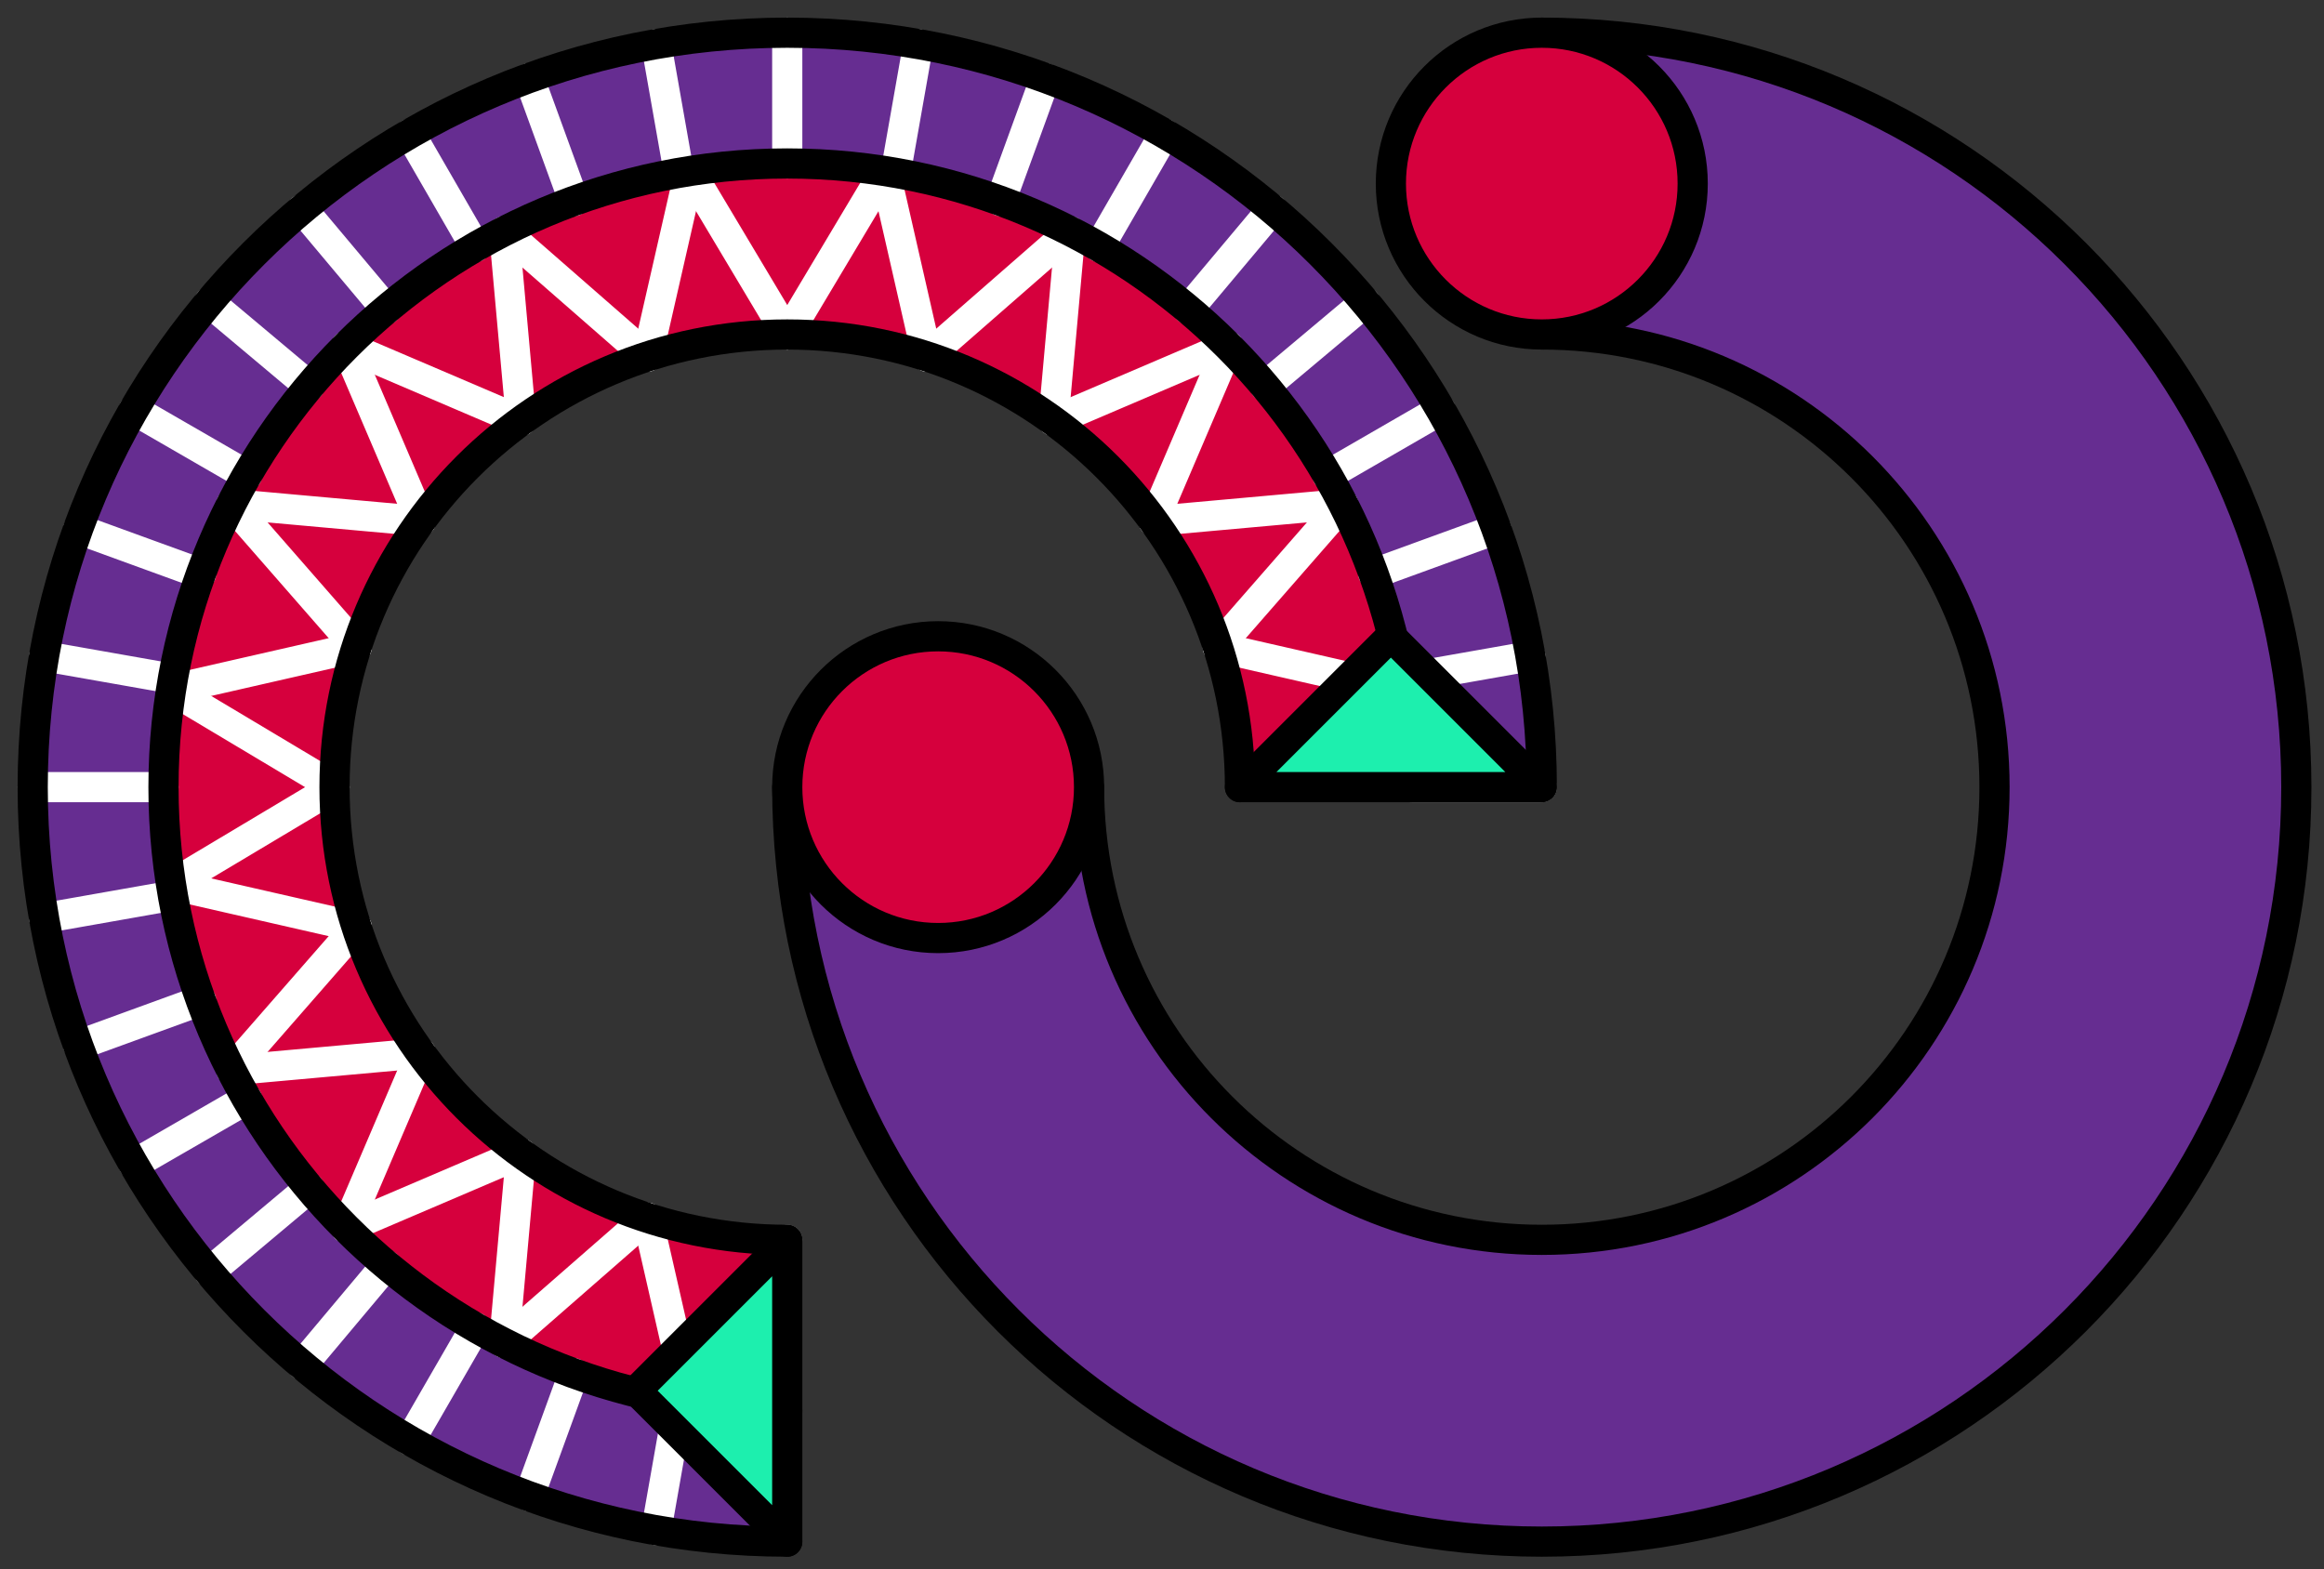 <?xml version="1.0" encoding="utf-8"?>
<!-- Generator: Adobe Illustrator 16.0.4, SVG Export Plug-In . SVG Version: 6.00 Build 0)  -->
<!DOCTYPE svg PUBLIC "-//W3C//DTD SVG 1.1//EN" "http://www.w3.org/Graphics/SVG/1.1/DTD/svg11.dtd">
<svg version="1.1" id="Layer_1" xmlns="http://www.w3.org/2000/svg" xmlns:xlink="http://www.w3.org/1999/xlink" x="0px" y="0px"
	 width="462px" height="312px" viewBox="0 0 462 312" enable-background="new 0 0 462 312" xml:space="preserve">
<rect x="0" y="0" width="462" height="312" fill="#333333" stroke="none"/>
<g>
	<g>
		<path fill="#D6003D" d="M280.5,156.5h-34c0-49.705-40.295-90-90-90s-90,40.295-90,90c0,49.707,40.295,90,90,90v34
			c-68.482,0-124-55.516-124-124c0-68.482,55.518-124,124-124S280.5,88.018,280.5,156.5z"/>
	</g>
	<g>
		<path fill="#662D91" d="M306.5,156.5h-26c0-68.482-55.518-124-124-124s-124,55.518-124,124c0,68.484,55.518,124,124,124v26
			c-82.844,0-150-67.156-150-150c0-82.843,67.156-150,150-150S306.5,73.657,306.5,156.5z"/>
		<path fill="#662D91" d="M216.5,156.5h-60c0,82.844,67.156,150,150,150c82.842,0,150-67.156,150-150c0-82.843-67.158-150-150-150
			v60c49.705,0,90,40.295,90,90c0,49.707-40.295,90-90,90S216.5,206.207,216.5,156.5z"/>
		
			<line fill="none" stroke="#FFFFFF" stroke-width="6" stroke-linecap="round" stroke-linejoin="round" stroke-miterlimit="10" x1="156.5" y1="246.5" x2="137.102" y2="278.973"/>
		
			<line fill="none" stroke="#FFFFFF" stroke-width="6" stroke-linecap="round" stroke-linejoin="round" stroke-miterlimit="10" x1="128.688" y1="242.094" x2="100.205" y2="266.984"/>
		
			<line fill="none" stroke="#FFFFFF" stroke-width="6" stroke-linecap="round" stroke-linejoin="round" stroke-miterlimit="10" x1="128.688" y1="242.094" x2="137.102" y2="278.973"/>
		
			<line fill="none" stroke="#FFFFFF" stroke-width="6" stroke-linecap="round" stroke-linejoin="round" stroke-miterlimit="10" x1="103.6" y1="229.312" x2="68.818" y2="244.182"/>
		
			<line fill="none" stroke="#FFFFFF" stroke-width="6" stroke-linecap="round" stroke-linejoin="round" stroke-miterlimit="10" x1="103.6" y1="229.312" x2="100.205" y2="266.984"/>
		
			<line fill="none" stroke="#FFFFFF" stroke-width="6" stroke-linecap="round" stroke-linejoin="round" stroke-miterlimit="10" x1="83.688" y1="209.4" x2="46.016" y2="212.795"/>
		
			<line fill="none" stroke="#FFFFFF" stroke-width="6" stroke-linecap="round" stroke-linejoin="round" stroke-miterlimit="10" x1="83.688" y1="209.4" x2="68.818" y2="244.182"/>
		
			<line fill="none" stroke="#FFFFFF" stroke-width="6" stroke-linecap="round" stroke-linejoin="round" stroke-miterlimit="10" x1="70.904" y1="184.312" x2="34.027" y2="175.896"/>
		
			<line fill="none" stroke="#FFFFFF" stroke-width="6" stroke-linecap="round" stroke-linejoin="round" stroke-miterlimit="10" x1="70.904" y1="184.312" x2="46.016" y2="212.795"/>
		
			<line fill="none" stroke="#FFFFFF" stroke-width="6" stroke-linecap="round" stroke-linejoin="round" stroke-miterlimit="10" x1="66.5" y1="156.5" x2="34.027" y2="137.102"/>
		
			<line fill="none" stroke="#FFFFFF" stroke-width="6" stroke-linecap="round" stroke-linejoin="round" stroke-miterlimit="10" x1="66.5" y1="156.5" x2="34.027" y2="175.896"/>
		
			<line fill="none" stroke="#FFFFFF" stroke-width="6" stroke-linecap="round" stroke-linejoin="round" stroke-miterlimit="10" x1="70.904" y1="128.688" x2="46.016" y2="100.205"/>
		
			<line fill="none" stroke="#FFFFFF" stroke-width="6" stroke-linecap="round" stroke-linejoin="round" stroke-miterlimit="10" x1="70.904" y1="128.688" x2="34.027" y2="137.102"/>
		
			<line fill="none" stroke="#FFFFFF" stroke-width="6" stroke-linecap="round" stroke-linejoin="round" stroke-miterlimit="10" x1="83.688" y1="103.6" x2="68.818" y2="68.818"/>
		
			<line fill="none" stroke="#FFFFFF" stroke-width="6" stroke-linecap="round" stroke-linejoin="round" stroke-miterlimit="10" x1="83.688" y1="103.6" x2="46.016" y2="100.205"/>
		
			<line fill="none" stroke="#FFFFFF" stroke-width="6" stroke-linecap="round" stroke-linejoin="round" stroke-miterlimit="10" x1="103.6" y1="83.688" x2="100.205" y2="46.016"/>
		
			<line fill="none" stroke="#FFFFFF" stroke-width="6" stroke-linecap="round" stroke-linejoin="round" stroke-miterlimit="10" x1="103.6" y1="83.688" x2="68.818" y2="68.818"/>
		
			<line fill="none" stroke="#FFFFFF" stroke-width="6" stroke-linecap="round" stroke-linejoin="round" stroke-miterlimit="10" x1="128.689" y1="70.905" x2="137.102" y2="34.025"/>
		
			<line fill="none" stroke="#FFFFFF" stroke-width="6" stroke-linecap="round" stroke-linejoin="round" stroke-miterlimit="10" x1="128.689" y1="70.905" x2="100.205" y2="46.016"/>
		
			<line fill="none" stroke="#FFFFFF" stroke-width="6" stroke-linecap="round" stroke-linejoin="round" stroke-miterlimit="10" x1="156.5" y1="66.5" x2="175.898" y2="34.025"/>
		
			<line fill="none" stroke="#FFFFFF" stroke-width="6" stroke-linecap="round" stroke-linejoin="round" stroke-miterlimit="10" x1="156.5" y1="66.5" x2="137.102" y2="34.025"/>
		
			<line fill="none" stroke="#FFFFFF" stroke-width="6" stroke-linecap="round" stroke-linejoin="round" stroke-miterlimit="10" x1="184.312" y1="70.905" x2="212.795" y2="46.016"/>
		
			<line fill="none" stroke="#FFFFFF" stroke-width="6" stroke-linecap="round" stroke-linejoin="round" stroke-miterlimit="10" x1="184.312" y1="70.905" x2="175.898" y2="34.025"/>
		
			<line fill="none" stroke="#FFFFFF" stroke-width="6" stroke-linecap="round" stroke-linejoin="round" stroke-miterlimit="10" x1="209.4" y1="83.688" x2="244.182" y2="68.818"/>
		
			<line fill="none" stroke="#FFFFFF" stroke-width="6" stroke-linecap="round" stroke-linejoin="round" stroke-miterlimit="10" x1="209.4" y1="83.688" x2="212.795" y2="46.016"/>
		
			<line fill="none" stroke="#FFFFFF" stroke-width="6" stroke-linecap="round" stroke-linejoin="round" stroke-miterlimit="10" x1="229.312" y1="103.6" x2="266.984" y2="100.205"/>
		
			<line fill="none" stroke="#FFFFFF" stroke-width="6" stroke-linecap="round" stroke-linejoin="round" stroke-miterlimit="10" x1="229.312" y1="103.6" x2="244.182" y2="68.818"/>
		
			<line fill="none" stroke="#FFFFFF" stroke-width="6" stroke-linecap="round" stroke-linejoin="round" stroke-miterlimit="10" x1="242.096" y1="128.688" x2="278.973" y2="137.104"/>
		
			<line fill="none" stroke="#FFFFFF" stroke-width="6" stroke-linecap="round" stroke-linejoin="round" stroke-miterlimit="10" x1="242.096" y1="128.688" x2="266.984" y2="100.205"/>
		
			<line fill="none" stroke="#FFFFFF" stroke-width="6" stroke-linecap="round" stroke-linejoin="round" stroke-miterlimit="10" x1="280.5" y1="156.5" x2="306.5" y2="156.5"/>
		
			<line fill="none" stroke="#FFFFFF" stroke-width="6" stroke-linecap="round" stroke-linejoin="round" stroke-miterlimit="10" x1="278.617" y1="134.968" x2="304.221" y2="130.453"/>
		
			<line fill="none" stroke="#FFFFFF" stroke-width="6" stroke-linecap="round" stroke-linejoin="round" stroke-miterlimit="10" x1="273.021" y1="114.09" x2="297.453" y2="105.197"/>
		
			<line fill="none" stroke="#FFFFFF" stroke-width="6" stroke-linecap="round" stroke-linejoin="round" stroke-miterlimit="10" x1="263.887" y1="94.5" x2="286.404" y2="81.5"/>
		
			<line fill="none" stroke="#FFFFFF" stroke-width="6" stroke-linecap="round" stroke-linejoin="round" stroke-miterlimit="10" x1="251.49" y1="76.795" x2="271.406" y2="60.082"/>
		
			<line fill="none" stroke="#FFFFFF" stroke-width="6" stroke-linecap="round" stroke-linejoin="round" stroke-miterlimit="10" x1="236.205" y1="61.511" x2="252.918" y2="41.594"/>
		
			<line fill="none" stroke="#FFFFFF" stroke-width="6" stroke-linecap="round" stroke-linejoin="round" stroke-miterlimit="10" x1="218.5" y1="49.113" x2="231.5" y2="26.596"/>
		
			<line fill="none" stroke="#FFFFFF" stroke-width="6" stroke-linecap="round" stroke-linejoin="round" stroke-miterlimit="10" x1="198.91" y1="39.979" x2="207.803" y2="15.546"/>
		
			<line fill="none" stroke="#FFFFFF" stroke-width="6" stroke-linecap="round" stroke-linejoin="round" stroke-miterlimit="10" x1="178.033" y1="34.384" x2="182.547" y2="8.779"/>
		
			<line fill="none" stroke="#FFFFFF" stroke-width="6" stroke-linecap="round" stroke-linejoin="round" stroke-miterlimit="10" x1="156.5" y1="32.5" x2="156.5" y2="6.5"/>
		
			<line fill="none" stroke="#FFFFFF" stroke-width="6" stroke-linecap="round" stroke-linejoin="round" stroke-miterlimit="10" x1="134.967" y1="34.384" x2="130.453" y2="8.779"/>
		
			<line fill="none" stroke="#FFFFFF" stroke-width="6" stroke-linecap="round" stroke-linejoin="round" stroke-miterlimit="10" x1="114.09" y1="39.979" x2="105.197" y2="15.546"/>
		
			<line fill="none" stroke="#FFFFFF" stroke-width="6" stroke-linecap="round" stroke-linejoin="round" stroke-miterlimit="10" x1="94.5" y1="49.113" x2="81.5" y2="26.596"/>
		
			<line fill="none" stroke="#FFFFFF" stroke-width="6" stroke-linecap="round" stroke-linejoin="round" stroke-miterlimit="10" x1="76.795" y1="61.511" x2="60.082" y2="41.594"/>
		
			<line fill="none" stroke="#FFFFFF" stroke-width="6" stroke-linecap="round" stroke-linejoin="round" stroke-miterlimit="10" x1="61.51" y1="76.795" x2="41.594" y2="60.082"/>
		
			<line fill="none" stroke="#FFFFFF" stroke-width="6" stroke-linecap="round" stroke-linejoin="round" stroke-miterlimit="10" x1="49.113" y1="94.5" x2="26.596" y2="81.5"/>
		
			<line fill="none" stroke="#FFFFFF" stroke-width="6" stroke-linecap="round" stroke-linejoin="round" stroke-miterlimit="10" x1="39.979" y1="114.09" x2="15.547" y2="105.197"/>
		
			<line fill="none" stroke="#FFFFFF" stroke-width="6" stroke-linecap="round" stroke-linejoin="round" stroke-miterlimit="10" x1="34.383" y1="134.968" x2="8.779" y2="130.453"/>
		
			<line fill="none" stroke="#FFFFFF" stroke-width="6" stroke-linecap="round" stroke-linejoin="round" stroke-miterlimit="10" x1="32.5" y1="156.5" x2="6.5" y2="156.5"/>
		
			<line fill="none" stroke="#FFFFFF" stroke-width="6" stroke-linecap="round" stroke-linejoin="round" stroke-miterlimit="10" x1="34.383" y1="178.032" x2="8.779" y2="182.547"/>
		
			<line fill="none" stroke="#FFFFFF" stroke-width="6" stroke-linecap="round" stroke-linejoin="round" stroke-miterlimit="10" x1="39.979" y1="198.91" x2="15.547" y2="207.803"/>
		
			<line fill="none" stroke="#FFFFFF" stroke-width="6" stroke-linecap="round" stroke-linejoin="round" stroke-miterlimit="10" x1="49.113" y1="218.5" x2="26.596" y2="231.5"/>
		
			<line fill="none" stroke="#FFFFFF" stroke-width="6" stroke-linecap="round" stroke-linejoin="round" stroke-miterlimit="10" x1="61.51" y1="236.207" x2="41.594" y2="252.918"/>
		
			<line fill="none" stroke="#FFFFFF" stroke-width="6" stroke-linecap="round" stroke-linejoin="round" stroke-miterlimit="10" x1="76.795" y1="251.488" x2="60.082" y2="271.406"/>
		
			<line fill="none" stroke="#FFFFFF" stroke-width="6" stroke-linecap="round" stroke-linejoin="round" stroke-miterlimit="10" x1="94.5" y1="263.887" x2="81.5" y2="286.404"/>
		
			<line fill="none" stroke="#FFFFFF" stroke-width="6" stroke-linecap="round" stroke-linejoin="round" stroke-miterlimit="10" x1="114.09" y1="273.021" x2="105.197" y2="297.453"/>
		
			<line fill="none" stroke="#FFFFFF" stroke-width="6" stroke-linecap="round" stroke-linejoin="round" stroke-miterlimit="10" x1="134.967" y1="278.617" x2="130.453" y2="304.221"/>
		<path fill="none" stroke="#000000" stroke-width="6" stroke-linecap="round" stroke-linejoin="round" stroke-miterlimit="10" d="
			M156.5,306.5c-82.842,0-150-67.156-150-150c0-82.843,67.158-150,150-150s150,67.157,150,150"/>
		<path fill="none" stroke="#000000" stroke-width="6" stroke-linecap="round" stroke-linejoin="round" stroke-miterlimit="10" d="
			M156.5,246.5c-49.705,0-90-40.293-90-90c0-49.705,40.295-90,90-90s90,40.295,90,90l0,0"/>
		<path fill="none" stroke="#000000" stroke-width="6" stroke-linecap="round" stroke-linejoin="round" stroke-miterlimit="10" d="
			M156.5,280.5c-68.482,0-124-55.516-124-124c0-68.482,55.518-124,124-124s124,55.518,124,124"/>
		<path fill="none" stroke="#000000" stroke-width="6" stroke-linecap="round" stroke-linejoin="round" stroke-miterlimit="10" d="
			M306.5,6.5c82.844,0,150,67.157,150,150c0,82.844-67.156,150-150,150c-82.842,0-150-67.156-150-150l0,0"/>
		<path fill="none" stroke="#000000" stroke-width="6" stroke-linecap="round" stroke-linejoin="round" stroke-miterlimit="10" d="
			M306.5,66.5c49.705,0,90,40.295,90,90c0,49.707-40.295,90-90,90s-90-40.293-90-90"/>
		<path fill="#1DEFAE" d="M156.5,246.5v60l-30-30L156.5,246.5z"/>
		<path fill="none" stroke="#000000" stroke-width="6" stroke-linecap="round" stroke-linejoin="round" stroke-miterlimit="10" d="
			M156.5,246.5v60l-30-30L156.5,246.5z"/>
		<path fill="#1DEFAE" d="M276.5,126.5l30,30h-60L276.5,126.5z"/>
		<path fill="none" stroke="#000000" stroke-width="6" stroke-linecap="round" stroke-linejoin="round" stroke-miterlimit="10" d="
			M276.5,126.5l30,30h-60L276.5,126.5z"/>
		<circle fill="#D6003D" cx="306.5" cy="36.5" r="30"/>
		
			<circle fill="none" stroke="#000000" stroke-width="6" stroke-linecap="round" stroke-linejoin="round" stroke-miterlimit="10" cx="306.5" cy="36.5" r="30"/>
		<circle fill="#D6003D" cx="186.5" cy="156.5" r="30"/>
		
			<circle fill="none" stroke="#000000" stroke-width="6" stroke-linecap="round" stroke-linejoin="round" stroke-miterlimit="10" cx="186.5" cy="156.5" r="30"/>
	</g>
</g>
</svg>
